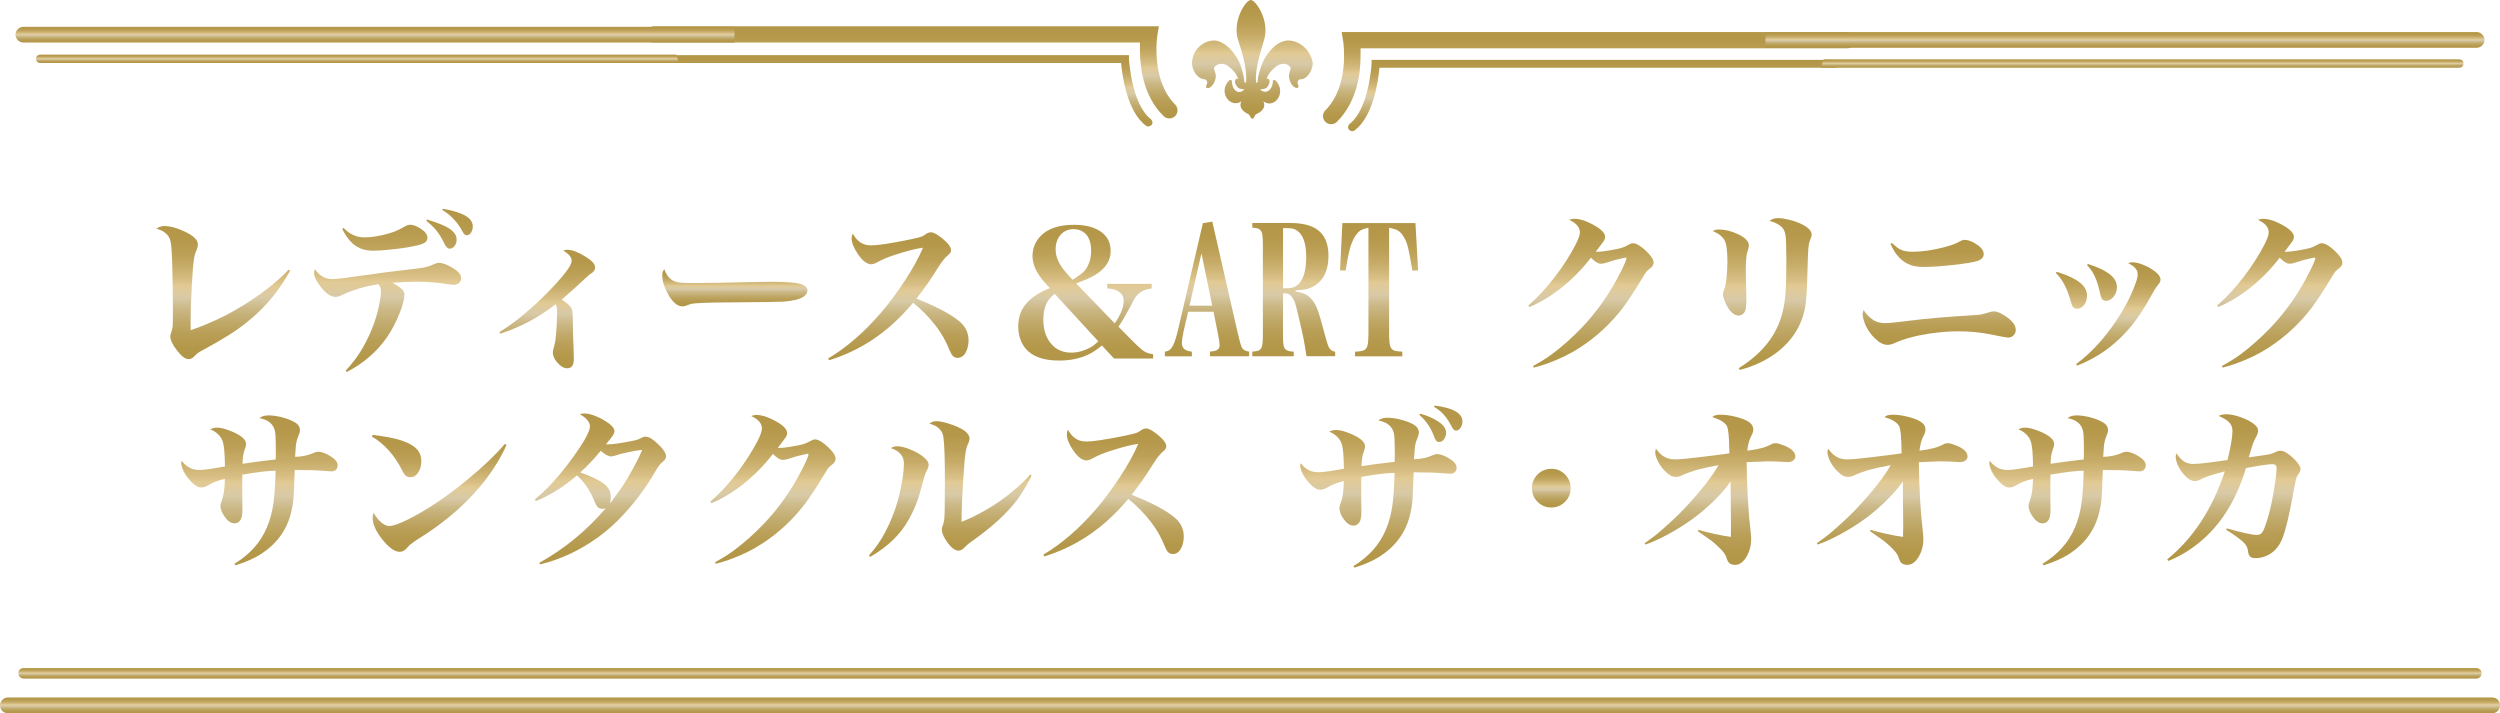 <?xml version="1.0" encoding="UTF-8"?>
<svg id="_レイヤー_2" data-name="レイヤー 2" xmlns="http://www.w3.org/2000/svg" xmlns:xlink="http://www.w3.org/1999/xlink" viewBox="0 0 476 135.8">
  <defs>
    <style>
      .cls-1 {
        fill: url(#_名称未設定グラデーション_2-34);
      }

      .cls-2 {
        fill: url(#_名称未設定グラデーション_2-3);
      }

      .cls-3 {
        fill: url(#_名称未設定グラデーション_2-23);
      }

      .cls-4 {
        fill: url(#_名称未設定グラデーション_2-33);
      }

      .cls-5 {
        fill: url(#_名称未設定グラデーション_2-16);
      }

      .cls-6 {
        fill: url(#_名称未設定グラデーション_2-4);
      }

      .cls-7 {
        fill: url(#_名称未設定グラデーション_2-12);
      }

      .cls-8 {
        fill: url(#_名称未設定グラデーション_2-15);
      }

      .cls-9 {
        fill: url(#_名称未設定グラデーション_2-14);
      }

      .cls-10 {
        fill: url(#_名称未設定グラデーション_2-11);
      }

      .cls-11 {
        fill: url(#_名称未設定グラデーション_2);
      }

      .cls-12 {
        fill: url(#_名称未設定グラデーション_2-13);
      }

      .cls-13 {
        fill: url(#_名称未設定グラデーション_2-6);
      }

      .cls-14 {
        fill: url(#_名称未設定グラデーション_2-28);
      }

      .cls-15 {
        fill: url(#_名称未設定グラデーション_2-7);
      }

      .cls-16 {
        fill: url(#_名称未設定グラデーション_2-8);
      }

      .cls-17 {
        fill: url(#_名称未設定グラデーション_2-37);
      }

      .cls-18 {
        fill: url(#_名称未設定グラデーション_2-5);
      }

      .cls-19 {
        fill: url(#_名称未設定グラデーション_2-22);
      }

      .cls-20 {
        fill: url(#_名称未設定グラデーション_2-9);
      }

      .cls-21 {
        fill: url(#_名称未設定グラデーション_2-10);
      }

      .cls-22 {
        fill: url(#_名称未設定グラデーション_2-32);
      }

      .cls-23 {
        fill: url(#_名称未設定グラデーション_2-31);
      }

      .cls-24 {
        fill: url(#_名称未設定グラデーション_2-24);
      }

      .cls-25 {
        fill: url(#_名称未設定グラデーション_2-30);
      }

      .cls-26 {
        fill: url(#_名称未設定グラデーション_2-36);
      }

      .cls-27 {
        fill: url(#_名称未設定グラデーション_2-26);
      }

      .cls-28 {
        fill: url(#_名称未設定グラデーション_2-20);
      }

      .cls-29 {
        fill: url(#_名称未設定グラデーション_2-17);
      }

      .cls-30 {
        fill: url(#_名称未設定グラデーション_2-21);
      }

      .cls-31 {
        fill: url(#_名称未設定グラデーション_2-18);
      }

      .cls-32 {
        fill: url(#_名称未設定グラデーション_2-19);
      }

      .cls-33 {
        fill: url(#_名称未設定グラデーション_2-29);
      }

      .cls-34 {
        fill: url(#_名称未設定グラデーション_2-25);
      }

      .cls-35 {
        fill: url(#_名称未設定グラデーション_2-35);
      }

      .cls-36 {
        fill: url(#_名称未設定グラデーション_2-27);
      }

      .cls-37 {
        fill: url(#_名称未設定グラデーション_2-2);
      }
    </style>
    <linearGradient id="_名称未設定グラデーション_2" data-name="名称未設定グラデーション 2" x1="42.51" y1="43.06" x2="42.51" y2="68.38" gradientUnits="userSpaceOnUse">
      <stop offset="0" stop-color="#b39647"/>
      <stop offset=".1" stop-color="#b5984a"/>
      <stop offset=".21" stop-color="#bca056"/>
      <stop offset=".31" stop-color="#c8ad6a"/>
      <stop offset=".41" stop-color="#d8bf85"/>
      <stop offset=".45" stop-color="#e2ca95"/>
      <stop offset=".54" stop-color="#d8caa7"/>
      <stop offset=".62" stop-color="#cbb886"/>
      <stop offset=".72" stop-color="#c0a96a"/>
      <stop offset=".81" stop-color="#b99e56"/>
      <stop offset=".91" stop-color="#b4984a"/>
      <stop offset="1" stop-color="#b39647"/>
    </linearGradient>
    <linearGradient id="_名称未設定グラデーション_2-2" data-name="名称未設定グラデーション 2" x1="74.91" y1="39.76" x2="74.91" y2="70.82" xlink:href="#_名称未設定グラデーション_2"/>
    <linearGradient id="_名称未設定グラデーション_2-3" data-name="名称未設定グラデーション 2" x1="104.19" y1="47.59" x2="104.19" y2="70.14" xlink:href="#_名称未設定グラデーション_2"/>
    <linearGradient id="_名称未設定グラデーション_2-4" data-name="名称未設定グラデーション 2" x1="139.92" y1="51.25" x2="139.92" y2="58.33" xlink:href="#_名称未設定グラデーション_2"/>
    <linearGradient id="_名称未設定グラデーション_2-5" data-name="名称未設定グラデーション 2" x1="171.05" y1="44.21" x2="171.05" y2="68.57" xlink:href="#_名称未設定グラデーション_2"/>
    <linearGradient id="_名称未設定グラデーション_2-6" data-name="名称未設定グラデーション 2" x1="206.7" y1="42.8" x2="206.7" y2="68.65" xlink:href="#_名称未設定グラデーション_2"/>
    <linearGradient id="_名称未設定グラデーション_2-7" data-name="名称未設定グラデーション 2" x1="229.82" y1="42.19" x2="229.82" y2="67.84" xlink:href="#_名称未設定グラデーション_2"/>
    <linearGradient id="_名称未設定グラデーション_2-8" data-name="名称未設定グラデーション 2" x1="246.33" y1="42.46" x2="246.33" y2="67.84" xlink:href="#_名称未設定グラデーション_2"/>
    <linearGradient id="_名称未設定グラデーション_2-9" data-name="名称未設定グラデーション 2" x1="262.58" y1="42.46" x2="262.58" y2="67.84" xlink:href="#_名称未設定グラデーション_2"/>
    <linearGradient id="_名称未設定グラデーション_2-10" data-name="名称未設定グラデーション 2" x1="302.93" y1="41.65" x2="302.93" y2="69.97" xlink:href="#_名称未設定グラデーション_2"/>
    <linearGradient id="_名称未設定グラデーション_2-11" data-name="名称未設定グラデーション 2" x1="335.52" y1="41.52" x2="335.52" y2="70.42" xlink:href="#_名称未設定グラデーション_2"/>
    <linearGradient id="_名称未設定グラデーション_2-12" data-name="名称未設定グラデーション 2" x1="369.21" y1="45.67" x2="369.21" y2="65.66" xlink:href="#_名称未設定グラデーション_2"/>
    <linearGradient id="_名称未設定グラデーション_2-13" data-name="名称未設定グラデーション 2" x1="401.41" y1="49.94" x2="401.41" y2="69.62" xlink:href="#_名称未設定グラデーション_2"/>
    <linearGradient id="_名称未設定グラデーション_2-14" data-name="名称未設定グラデーション 2" x1="434.07" y1="41.65" x2="434.07" y2="69.97" xlink:href="#_名称未設定グラデーション_2"/>
    <linearGradient id="_名称未設定グラデーション_2-15" data-name="名称未設定グラデーション 2" x1="49.37" y1="79.09" x2="49.37" y2="107.62" xlink:href="#_名称未設定グラデーション_2"/>
    <linearGradient id="_名称未設定グラデーション_2-16" data-name="名称未設定グラデーション 2" x1="83.62" y1="82.81" x2="83.62" y2="105.07" xlink:href="#_名称未設定グラデーション_2"/>
    <linearGradient id="_名称未設定グラデーション_2-17" data-name="名称未設定グラデーション 2" x1="114.32" y1="78.72" x2="114.32" y2="107.48" xlink:href="#_名称未設定グラデーション_2"/>
    <linearGradient id="_名称未設定グラデーション_2-18" data-name="名称未設定グラデーション 2" x1="147.19" y1="79" x2="147.19" y2="107.32" xlink:href="#_名称未設定グラデーション_2"/>
    <linearGradient id="_名称未設定グラデーション_2-19" data-name="名称未設定グラデーション 2" x1="180.93" y1="80.18" x2="180.93" y2="106.04" xlink:href="#_名称未設定グラデーション_2"/>
    <linearGradient id="_名称未設定グラデーション_2-20" data-name="名称未設定グラデーション 2" x1="212.03" y1="81.56" x2="212.03" y2="105.92" xlink:href="#_名称未設定グラデーション_2"/>
    <linearGradient id="_名称未設定グラデーション_2-21" data-name="名称未設定グラデーション 2" x1="263" y1="77.22" x2="263" y2="108.05" xlink:href="#_名称未設定グラデーション_2"/>
    <linearGradient id="_名称未設定グラデーション_2-22" data-name="名称未設定グラデーション 2" x1="295.38" y1="89.26" x2="295.38" y2="96.62" xlink:href="#_名称未設定グラデーション_2"/>
    <linearGradient id="_名称未設定グラデーション_2-23" data-name="名称未設定グラデーション 2" x1="327.5" y1="78.96" x2="327.5" y2="107.57" xlink:href="#_名称未設定グラデーション_2"/>
    <linearGradient id="_名称未設定グラデーション_2-24" data-name="名称未設定グラデーション 2" x1="360.29" y1="78.96" x2="360.29" y2="107.57" xlink:href="#_名称未設定グラデーション_2"/>
    <linearGradient id="_名称未設定グラデーション_2-25" data-name="名称未設定グラデーション 2" x1="393.63" y1="79.09" x2="393.63" y2="107.62" xlink:href="#_名称未設定グラデーション_2"/>
    <linearGradient id="_名称未設定グラデーション_2-26" data-name="名称未設定グラデーション 2" x1="425.35" y1="78.85" x2="425.35" y2="106.77" xlink:href="#_名称未設定グラデーション_2"/>
    <linearGradient id="_名称未設定グラデーション_2-27" data-name="名称未設定グラデーション 2" x1="238.45" y1="0" x2="238.45" y2="22.6" xlink:href="#_名称未設定グラデーション_2"/>
    <linearGradient id="_名称未設定グラデーション_2-28" data-name="名称未設定グラデーション 2" x1="302.57" y1="6.1" x2="302.57" y2="23.65" xlink:href="#_名称未設定グラデーション_2"/>
    <linearGradient id="_名称未設定グラデーション_2-29" data-name="名称未設定グラデーション 2" x1="303.41" y1="11.4" x2="303.41" y2="24.98" xlink:href="#_名称未設定グラデーション_2"/>
    <linearGradient id="_名称未設定グラデーション_2-30" data-name="名称未設定グラデーション 2" x1="404.6" y1="6.1" x2="404.6" y2="9.1" xlink:href="#_名称未設定グラデーション_2"/>
    <linearGradient id="_名称未設定グラデーション_2-31" data-name="名称未設定グラデーション 2" x1="407.85" y1="11.3" x2="407.85" y2="12.9" xlink:href="#_名称未設定グラデーション_2"/>
    <linearGradient id="_名称未設定グラデーション_2-32" data-name="名称未設定グラデーション 2" x1="173.52" y1="5" x2="173.52" y2="22.55" xlink:href="#_名称未設定グラデーション_2"/>
    <linearGradient id="_名称未設定グラデーション_2-33" data-name="名称未設定グラデーション 2" x1="172.69" y1="10.48" x2="172.69" y2="24.08" xlink:href="#_名称未設定グラデーション_2"/>
    <linearGradient id="_名称未設定グラデーション_2-34" data-name="名称未設定グラデーション 2" x1="71.4" y1="5.1" x2="71.4" y2="8.1" xlink:href="#_名称未設定グラデーション_2"/>
    <linearGradient id="_名称未設定グラデーション_2-35" data-name="名称未設定グラデーション 2" x1="68.05" y1="10.4" x2="68.05" y2="12" xlink:href="#_名称未設定グラデーション_2"/>
    <linearGradient id="_名称未設定グラデーション_2-36" data-name="名称未設定グラデーション 2" x1="238" y1="132.8" x2="238" y2="135.8" xlink:href="#_名称未設定グラデーション_2"/>
    <linearGradient id="_名称未設定グラデーション_2-37" data-name="名称未設定グラデーション 2" x1="238" y1="127.2" x2="238" y2="129.2" xlink:href="#_名称未設定グラデーション_2"/>
  </defs>
  <g id="_レイヤー_1-2" data-name="レイヤー 1">
    <g>
      <g>
        <path class="cls-11" d="M54.95,51.35l.29.19c-1.11,1.99-2.28,3.72-3.51,5.2-2.23,2.67-4.89,4.98-7.99,6.95-1.47.93-3.18,1.92-5.12,2.96-.53.29-.86.48-.99.58-.13.11-.35.32-.66.64-.32.34-.68.51-1.07.51-.62,0-1.34-.54-2.18-1.63-.86-1.12-1.3-2.02-1.3-2.71,0-.17.07-.45.21-.85.14-.41.22-.76.24-1.06.03-.39.05-1.3.05-2.71,0-2.26-.04-5.08-.11-8.47-.06-2.64-.18-4.32-.35-5.06-.27-1.14-1.16-1.93-2.67-2.35.44-.33.94-.5,1.5-.5,1.19,0,2.58.4,4.18,1.2.83.42,1.44.85,1.81,1.3.27.31.4.67.4,1.09,0,.27-.07.55-.21.86-.29.64-.47,1.29-.56,1.95-.13.91-.26,2.62-.4,5.12-.15,2.79-.22,5-.22,6.64,0,.35,0,.91.02,1.67,2.39-.84,4.55-1.76,6.48-2.75,2.97-1.53,5.77-3.32,8.42-5.39,1.5-1.18,2.75-2.32,3.75-3.39Z"/>
        <path class="cls-37" d="M66.01,70.82l-.19-.24c1.22-1.33,2.19-2.6,2.91-3.81,1.68-2.76,2.83-5.66,3.46-8.68.22-1.1.34-1.94.34-2.53,0-.28-.03-.53-.08-.75-.05-.21-.18-.44-.37-.69-1.15.15-2.44.43-3.86.85-1.3.42-2.28.8-2.95,1.14-.55.28-1.03.42-1.42.42-.99,0-2.07-.84-3.23-2.53-.54-.8-.82-1.49-.82-2.06,0-.19.05-.43.14-.71.84,1.27,1.95,1.91,3.33,1.91.82,0,2.95-.26,6.39-.77,2.49-.37,5.8-.79,9.94-1.26,1.17-.12,2.16-.38,2.96-.78.38-.19.72-.29,1.01-.29.55,0,1.3.25,2.23.75,1.32.71,1.99,1.43,1.99,2.15,0,.47-.16.81-.48,1.02-.26.18-.59.27-1.01.27-.1,0-.29-.02-.59-.06-2.19-.35-4.31-.53-6.37-.53-1.48,0-3.02.07-4.61.21.18.11.36.21.53.3.8.48,1.31.89,1.52,1.23.15.22.22.5.22.82,0,.73-.3,1.86-.91,3.41-1.33,3.41-3.26,6.19-5.78,8.34-1.25,1.08-2.68,2.04-4.29,2.88ZM65.16,43.58l.24-.18c.43.44.87.79,1.33,1.06.8.49,1.67.74,2.61.74,1.38,0,2.93-.25,4.67-.74.89-.26,1.66-.57,2.32-.93.21-.11.47-.25.77-.42.36-.21.7-.32,1.02-.32.53,0,1.18.24,1.94.72.89.57,1.33,1.16,1.33,1.78,0,.48-.28.84-.83,1.09-.55.24-1.65.49-3.3.77-.82.14-2.01.28-3.55.43-1.05.11-1.95.16-2.71.16-1.76,0-3.2-.61-4.32-1.84-.56-.61-1.06-1.38-1.52-2.32ZM81.17,42l.14-.21c1.73.53,3.01,1.03,3.84,1.49,1.2.67,1.79,1.45,1.79,2.34,0,.37-.08.72-.26,1.03-.27.47-.63.7-1.09.7-.34,0-.65-.29-.93-.88-.55-1.16-1.17-2.14-1.86-2.93-.42-.46-.97-.97-1.65-1.54ZM84.2,39.95l.11-.19c1.4.22,2.61.55,3.63.98,1.39.59,2.08,1.38,2.08,2.39,0,.52-.16.96-.46,1.31-.21.24-.44.35-.69.35-.3,0-.57-.23-.8-.7-.92-1.75-2.21-3.13-3.88-4.13Z"/>
        <path class="cls-2" d="M95.25,63.56l-.16-.34c1.53-.95,2.84-1.88,3.95-2.79,2.41-1.95,4.64-4.04,6.69-6.28,1.5-1.64,2.45-2.85,2.85-3.62.17-.34.26-.64.26-.9,0-.64-.54-1.29-1.62-1.94.28-.08.54-.13.79-.13.93,0,2.1.44,3.51,1.33,1.2.75,1.79,1.42,1.79,2,0,.45-.21.81-.64,1.09-.25.16-.42.29-.54.38s-.5.46-1.18,1.09c-1.24,1.16-2.57,2.36-4,3.59.97.63,1.57,1.15,1.79,1.55.18.31.28.75.3,1.33.01.22.02.78.03,1.68.01,1.31.06,2.91.14,4.8.03.8.05,1.46.05,1.99,0,1.15-.42,1.73-1.26,1.73-.64,0-1.29-.38-1.94-1.14-.53-.63-.8-1.25-.8-1.86,0-.22.05-.49.14-.8.17-.54.29-1.1.37-1.68.08-.69.16-1.58.22-2.66.05-1.04.08-1.78.08-2.23,0-.5-.02-.9-.05-1.18-.02-.22-.1-.45-.22-.67-3.1,2.48-6.62,4.35-10.57,5.64Z"/>
        <path class="cls-6" d="M126.48,51.25c.3.89.76,1.56,1.39,2.02.36.27.9.45,1.62.54.44.05,1.22.08,2.35.08,2.74,0,6.95-.07,12.63-.21,1.5-.02,2.32-.03,2.43-.03,3.12,0,5.1.19,5.94.58.6.27.9.62.9,1.06s-.23.8-.69,1.15c-.68.51-1.99.84-3.92.99-.72.05-3.6.1-8.65.13-3.02.01-5.2.04-6.53.1-1.22.06-1.97.12-2.27.18-.21.04-.52.15-.93.32-.29.12-.55.18-.79.18-1.06,0-2.06-.93-3.01-2.8-.58-1.13-.86-2.15-.86-3.06,0-.26.02-.47.06-.64.03-.1.14-.29.32-.58Z"/>
        <path class="cls-18" d="M157.84,68.57l-.16-.32c3.48-2.06,6.84-4.97,10.07-8.72,1.44-1.67,2.91-3.64,4.42-5.92,1.58-2.39,2.77-4.54,3.57-6.45-1.22.15-3.02.61-5.41,1.38-1.26.41-2.32.85-3.17,1.33-.53.3-.96.45-1.28.45-.81,0-1.66-.65-2.54-1.95-.79-1.15-1.19-2.16-1.19-3.01,0-.3.07-.59.21-.88.32.53.59.91.8,1.12.47.46.93.76,1.38.91.38.14.84.21,1.36.21,1.23,0,3.64-.37,7.25-1.1,1.21-.25,1.99-.44,2.35-.59.2-.07.49-.25.86-.51.29-.19.59-.29.91-.29.48,0,1.22.41,2.21,1.22,1.07.88,1.6,1.61,1.6,2.19,0,.33-.19.64-.56.93-.55.43-1.2,1.23-1.94,2.42-1.38,2.23-2.74,4.18-4.1,5.86,4.13,1.64,6.96,3.18,8.49,4.61.96.91,1.44,2.02,1.44,3.33,0,.63-.1,1.22-.3,1.78-.38,1.05-.98,1.57-1.79,1.57-.34,0-.64-.12-.88-.35-.21-.21-.42-.57-.62-1.06-.67-1.7-1.53-3.23-2.58-4.59-1.33-1.74-2.8-3.24-4.39-4.5-2.43,2.9-5.03,5.27-7.8,7.09-2.55,1.68-5.29,2.97-8.21,3.87Z"/>
        <path class="cls-13" d="M219.29,54.92c-.53.09-.94.17-1.22.26s-.55.22-.83.39c-.5.32-.94.81-1.33,1.46-.18.32-.51.94-.99,1.87-.72,1.34-1.37,2.44-1.97,3.3l2.61,2.64c1.21,1.22,2.04,1.94,2.5,2.18.42.21.91.35,1.49.42v.83h-7.43l-2.31-2.48c-.95.78-1.81,1.35-2.59,1.71-1.63.77-3.48,1.15-5.54,1.15-2.6,0-4.55-.57-5.84-1.71-.59-.51-1.05-1.14-1.38-1.89-.4-.88-.59-1.84-.59-2.9,0-1.87.61-3.43,1.83-4.69.96-1.01,2.36-1.88,4.19-2.59-1.01-1.08-1.73-1.95-2.15-2.61-.77-1.22-1.15-2.39-1.15-3.52,0-1.38.47-2.6,1.42-3.67,1.37-1.52,3.53-2.27,6.5-2.27,2.02,0,3.64.39,4.88,1.17,1.39.88,2.08,2.15,2.08,3.83,0,1.79-.93,3.28-2.8,4.45-.93.58-2.19,1.15-3.78,1.71l7.36,7.6c.66-.99,1.12-1.84,1.36-2.53.22-.63.34-1.22.34-1.78,0-.6-.2-1.08-.61-1.46-.35-.33-.79-.57-1.31-.71-.26-.06-.66-.12-1.22-.18v-.85h8.47v.85ZM200.81,55.94c-.58.45-1.03.95-1.36,1.5-.53.88-.8,2.01-.8,3.41,0,1.99.54,3.57,1.62,4.75.93,1.02,2.17,1.54,3.71,1.54,1.2,0,2.41-.33,3.63-.98.44-.23.94-.63,1.5-1.18l-8.31-9.05ZM204.2,53.24h.03c.12-.01.67-.38,1.65-1.1.66-.49,1.16-1.19,1.49-2.1.26-.68.38-1.43.38-2.24,0-1.57-.39-2.7-1.17-3.39-.59-.52-1.3-.78-2.15-.78-.96,0-1.75.32-2.37.94-.71.75-1.07,1.72-1.07,2.93s.45,2.39,1.34,3.6c.3.41.67.85,1.12,1.34.48.52.73.79.74.8Z"/>
        <path class="cls-15" d="M231.07,59.35h-4.85l-.85,3.67c-.22,1-.34,1.78-.34,2.32,0,.43.14.79.43,1.09.26.26.75.43,1.47.53v.88h-5.14v-.88c.42-.07.73-.2.94-.37.25-.19.46-.49.66-.9.29-.59.6-1.58.93-2.98l4.71-20.22,1.79-.3,4.9,21.45c.31,1.31.54,2.12.69,2.43.15.3.35.51.59.64.18.1.46.18.83.24v.88h-7.46v-.88c.62-.05,1.04-.14,1.26-.26.39-.2.59-.51.59-.93,0-.38-.09-1.04-.27-1.95l-.9-4.47ZM230.81,58.2l-2.05-9.96-2.29,9.96h4.34Z"/>
        <path class="cls-16" d="M238.45,42.46h7.22c2.1,0,3.74.37,4.9,1.1,1.58.99,2.37,2.7,2.37,5.12,0,1.96-.46,3.51-1.39,4.64-.63.75-1.41,1.28-2.35,1.6-.53.18-1.38.3-2.53.37v.22c.9.14,1.56.33,2,.58.73.4,1.34,1.08,1.84,2.05.35.68.77,1.95,1.25,3.79.6,2.28,1,3.65,1.2,4.1.26.54.68.86,1.26.94v.85h-5.46c-.24-1.49-.41-2.55-.53-3.15-.14-.76-.45-2.18-.95-4.27-.33-1.4-.55-2.26-.66-2.59-.44-1.25-1.02-1.9-1.76-1.95l-.58-.02v7.68c0,1.46.07,2.32.21,2.58.21.56.83.84,1.84.85v.88h-7.89v-.88c.53-.05.9-.11,1.09-.16.33-.12.57-.36.7-.72.15-.29.22-1.15.22-2.58v-16.6c0-1.5-.08-2.4-.22-2.67-.14-.33-.37-.57-.7-.7-.2-.08-.57-.13-1.09-.18v-.88ZM244.29,43.44v11.45h.86c.95,0,1.71-.33,2.27-.99.85-.99,1.28-2.64,1.28-4.95,0-2.16-.41-3.69-1.22-4.59-.31-.34-.66-.59-1.06-.74-.31-.12-.73-.18-1.25-.18h-.9Z"/>
        <path class="cls-20" d="M260.56,43.36c-.72.15-1.23.33-1.54.53-.64.44-1.18,1.21-1.62,2.32-.28.71-.51,1.56-.7,2.53-.13.61-.29,1.54-.5,2.79l-1.06-.05.45-9.01h13.91l.51,9.03-1.1.03c-.35-2.18-.63-3.65-.83-4.42-.26-1.06-.66-1.92-1.2-2.59-.37-.45-.83-.75-1.36-.9-.19-.06-.53-.15-1.03-.26v20.16c0,1.39.09,2.24.27,2.56.15.33.41.57.78.7.25.07.73.13,1.46.18v.88h-9v-.88c.63-.03,1.08-.08,1.36-.15.28-.07.5-.19.66-.36s.27-.38.34-.62c.13-.48.19-1.25.19-2.3v-20.16Z"/>
        <path class="cls-21" d="M291.18,58.44l-.19-.27c1.77-1.54,3.47-3.37,5.09-5.49,1.55-2.03,2.84-4.03,3.87-6.02.58-1.1.86-1.91.86-2.43,0-.96-.68-1.75-2.05-2.37.35-.14.69-.21,1.01-.21.83,0,1.84.28,3.01.85,1.89.92,2.83,1.79,2.83,2.61,0,.26-.08.51-.24.77-.09.14-.29.41-.61.82-.31.39-.62.8-.93,1.22.21.01.37.02.48.02.32,0,1-.08,2.03-.24,1.09-.17,1.92-.35,2.5-.53.31-.1.65-.25,1.02-.46.46-.27.8-.4,1.03-.4.65,0,1.5.5,2.54,1.49.94.89,1.41,1.62,1.41,2.19,0,.43-.22.8-.66,1.12-.34.26-.58.47-.72.64-.15.19-.46.69-.94,1.49-1.3,2.16-2.46,3.91-3.46,5.27-2.31,3.04-5.05,5.6-8.25,7.67-1.81,1.18-3.89,2.2-6.23,3.04-.75.27-1.6.52-2.55.77l-.13-.3c1.43-.79,2.63-1.54,3.6-2.26,1.92-1.43,3.82-3.12,5.68-5.06,2.92-3.06,5.38-6.58,7.38-10.55.75-1.49,1.12-2.38,1.12-2.67,0-.06-.05-.1-.16-.1-.04,0-.22.03-.54.1-.95.19-1.98.47-3.09.85-.44.15-.79.22-1.06.22-.54,0-1.18-.38-1.92-1.15-1.8,2.35-3.88,4.41-6.23,6.2-1.85,1.39-3.69,2.46-5.54,3.2Z"/>
        <path class="cls-10" d="M326.1,43.98c.38-.19.77-.29,1.15-.29,1.16,0,2.39.3,3.67.9,1.38.65,2.07,1.38,2.07,2.18,0,.21-.11.65-.32,1.3-.18.57-.27,1.71-.27,3.44,0,.88.02,1.95.06,3.23.03,1.01.05,1.72.05,2.13,0,.82-.04,1.45-.11,1.89-.09.46-.27.8-.54,1.02-.26.2-.54.3-.85.3-.71,0-1.4-.52-2.05-1.57-.27-.44-.51-.96-.72-1.55-.13-.37-.19-.68-.19-.93,0-.21.08-.51.22-.88.21-.51.36-1.21.45-2.1.12-1.15.18-2.26.18-3.31,0-2.09-.2-3.46-.61-4.11-.27-.42-.66-.79-1.17-1.14-.14-.09-.48-.26-1.01-.51ZM331.25,70.42l-.19-.32c3.43-2.13,5.84-4.67,7.25-7.62.96-1.99,1.52-4.34,1.68-7.06.08-1.46.13-3.41.13-5.84s-.05-3.93-.14-4.64c-.1-.7-.29-1.22-.59-1.55-.52-.59-1.35-1.04-2.48-1.34.31-.21.57-.35.78-.42.23-.06.52-.1.85-.1.58,0,1.25.1,2.03.29,1.56.37,2.77.9,3.63,1.58.49.39.74.83.74,1.3,0,.21-.08.51-.26.9-.14.33-.24.66-.29.98-.12.81-.2,2.6-.26,5.36-.05,2.51-.16,4.4-.3,5.67-.49,3.97-2.41,7.19-5.76,9.67-2,1.45-4.27,2.5-6.82,3.15Z"/>
        <path class="cls-7" d="M354.82,59c.45.77,1.07,1.41,1.86,1.94.6.38,1.36.58,2.29.58.63,0,2.16-.15,4.59-.46,3.27-.42,7.28-.76,12.05-1.04.79-.05,1.3-.1,1.52-.14.33-.05.76-.17,1.3-.34.52-.17.9-.26,1.14-.26.71,0,1.6.4,2.66,1.18,1.05.78,1.57,1.56,1.57,2.35,0,.38-.12.72-.37.99-.29.32-.66.48-1.1.48-.22,0-1.28-.19-3.15-.58-2.07-.42-4.15-.62-6.24-.62-1.71,0-3.55.14-5.54.43-2.71.41-4.93,1.01-6.66,1.81-.49.22-.94.34-1.36.34-.74,0-1.52-.39-2.34-1.18-1.05-1.01-1.77-2.16-2.16-3.43-.16-.5-.24-.9-.24-1.2,0-.16.06-.44.19-.85ZM359.94,46.45l.27-.19c.6.57,1.11.97,1.54,1.2.6.32,1.4.48,2.4.48,1.8,0,3.86-.3,6.18-.91,1.16-.3,2.11-.66,2.85-1.09.33-.18.63-.27.9-.27.49,0,1.05.17,1.68.51,1.29.69,1.94,1.42,1.94,2.19,0,.6-.38,1.03-1.15,1.3-.67.25-2.23.51-4.67.78-2.2.26-4.11.38-5.75.38-1.17,0-2.16-.21-2.95-.62-.98-.5-1.79-1.25-2.42-2.24-.2-.33-.48-.84-.82-1.52Z"/>
        <path class="cls-12" d="M391.45,51.97l.16-.22c2.17.68,3.7,1.42,4.61,2.23.77.68,1.15,1.45,1.15,2.31,0,.64-.16,1.2-.48,1.67-.38.55-.85.83-1.41.83-.44,0-.75-.2-.95-.61-.07-.16-.22-.62-.43-1.39-.63-2.11-1.52-3.71-2.66-4.8ZM395.48,69.62l-.19-.29c3.23-2.39,6.14-5.71,8.72-9.96,1.17-1.92,2.09-3.86,2.74-5.81.18-.51.27-.96.27-1.33,0-.46-.17-.86-.5-1.22-.27-.29-.7-.59-1.31-.91.27-.11.52-.16.77-.16.64,0,1.39.18,2.24.54.78.33,1.49.74,2.13,1.23.67.52,1.01,1.03,1.01,1.52,0,.22-.06.43-.18.62-.03.06-.13.2-.3.4-.32.38-.74,1.05-1.26,2-1.29,2.34-2.54,4.24-3.73,5.72-2.08,2.52-4.38,4.5-6.88,5.94-1.18.68-2.36,1.25-3.52,1.7ZM397.36,50.48l.19-.21c1.86.57,3.28,1.25,4.26,2.05.83.67,1.25,1.46,1.25,2.35,0,.68-.2,1.28-.61,1.79-.44.56-.93.83-1.47.83-.4,0-.68-.18-.87-.54-.08-.18-.21-.66-.38-1.42-.34-1.5-.79-2.71-1.36-3.6-.28-.43-.61-.84-1.01-1.25Z"/>
        <path class="cls-9" d="M422.33,58.44l-.19-.27c1.77-1.54,3.47-3.37,5.09-5.49,1.55-2.03,2.84-4.03,3.87-6.02.58-1.1.86-1.91.86-2.43,0-.96-.68-1.75-2.05-2.37.35-.14.69-.21,1.01-.21.83,0,1.84.28,3.01.85,1.89.92,2.83,1.79,2.83,2.61,0,.26-.08.51-.24.77-.09.14-.29.41-.61.82-.31.39-.62.8-.93,1.22.21.01.37.02.48.02.32,0,1-.08,2.03-.24,1.09-.17,1.92-.35,2.5-.53.31-.1.65-.25,1.02-.46.46-.27.8-.4,1.03-.4.65,0,1.5.5,2.54,1.49.94.89,1.41,1.62,1.41,2.19,0,.43-.22.8-.66,1.12-.34.26-.58.47-.72.64-.15.19-.46.69-.94,1.49-1.3,2.16-2.46,3.91-3.46,5.27-2.31,3.04-5.05,5.6-8.25,7.67-1.81,1.18-3.89,2.2-6.23,3.04-.75.27-1.6.52-2.55.77l-.13-.3c1.43-.79,2.63-1.54,3.6-2.26,1.92-1.43,3.82-3.12,5.68-5.06,2.92-3.06,5.38-6.58,7.38-10.55.75-1.49,1.12-2.38,1.12-2.67,0-.06-.05-.1-.16-.1-.04,0-.22.03-.54.1-.95.19-1.98.47-3.09.85-.44.15-.79.22-1.06.22-.54,0-1.18-.38-1.92-1.15-1.8,2.35-3.88,4.41-6.23,6.2-1.85,1.39-3.69,2.46-5.54,3.2Z"/>
        <path class="cls-8" d="M44.82,107.62l-.18-.27c1.49-.92,2.75-1.95,3.76-3.09,2-2.23,3.23-5.14,3.7-8.74.18-1.39.31-3.35.38-5.89-1.52.01-3.63.26-6.34.75v.34l-.02,1.47c0,.52,0,1.61.02,3.27l.02,1.46c0,1-.12,1.7-.37,2.08-.28.43-.66.64-1.15.64-.66,0-1.29-.43-1.89-1.3-.52-.75-.78-1.43-.78-2.05,0-.22.08-.56.26-1.01.37-.94.57-2.31.58-4.1-1.22.26-2.28.67-3.19,1.23-.45.27-.88.4-1.3.4-.59,0-1.24-.37-1.95-1.12-.79-.83-1.34-1.67-1.65-2.51-.15-.43-.22-.75-.22-.98,0-.11.03-.26.1-.45.46.61,1,1.07,1.63,1.38.48.23,1.09.35,1.84.35.44,0,1.18-.08,2.23-.24,1.32-.21,2.17-.35,2.53-.42-.03-2.46-.17-4.03-.4-4.69-.35-1.08-1.15-1.87-2.4-2.39.42-.21.83-.32,1.25-.32.66,0,1.49.2,2.5.59,2.05.79,3.07,1.63,3.07,2.53,0,.27-.08.61-.24,1.03-.27.61-.41,1.52-.43,2.74,1.53-.25,3.63-.52,6.31-.83.02-.54.03-1.06.03-1.54,0-1.8-.04-3.02-.13-3.65-.12-.8-.47-1.43-1.07-1.89-.35-.27-.73-.46-1.14-.59-.16-.05-.42-.12-.78-.21.44-.34,1-.51,1.7-.51s1.49.1,2.34.3c1.47.36,2.52.81,3.14,1.34.35.32.53.71.53,1.18,0,.27-.12.7-.37,1.3s-.39,1.26-.43,2c-.08.88-.12,1.47-.13,1.78,1.36-.04,2.52-.29,3.51-.74.36-.16.66-.24.88-.24.65,0,1.46.3,2.42.9.86.54,1.3,1.1,1.3,1.68,0,.33-.1.6-.29.82-.21.22-.51.34-.9.34-.13,0-.29,0-.5-.03-1.32-.11-2.35-.17-3.09-.19-.37-.01-1.16-.02-2.37-.03-.27,0-.61-.01-1.02-.03-.03.64-.05,1.06-.05,1.26-.08,2.25-.14,3.71-.21,4.39-.06.67-.2,1.44-.4,2.31-.77,3.38-2.7,6.07-5.78,8.07-1.29.82-2.9,1.53-4.83,2.13Z"/>
        <path class="cls-5" d="M70.8,83.11l.16-.3c2.17.26,3.84.56,5.01.91,1.88.57,3.12,1.3,3.71,2.19.36.52.54,1.16.54,1.92,0,.85-.21,1.58-.62,2.18-.38.58-.89.86-1.52.86-.38,0-.71-.15-.99-.46-.14-.15-.31-.43-.51-.83-1.44-2.89-3.37-5.05-5.78-6.47ZM96.14,84.53l.3.18c-.86,2.01-2.09,4.08-3.67,6.21-3.31,4.45-7.81,8.43-13.51,11.93-.33.21-.68.46-1.04.75-.26.21-.47.42-.64.62-.46.57-.94.85-1.46.85-.98,0-2.12-.82-3.41-2.47-1.17-1.49-1.76-2.83-1.76-4.02,0-.28.06-.59.18-.95.46.81.99,1.46,1.6,1.94.49.38.95.58,1.38.58.71,0,1.96-.44,3.73-1.33,3.49-1.75,7.21-4.25,11.17-7.51,2.98-2.44,5.35-4.71,7.12-6.79Z"/>
        <path class="cls-29" d="M109.83,90.55c-2.58,2.19-5.18,3.8-7.8,4.85l-.19-.3c1.11-.95,2.02-1.79,2.72-2.53,1.58-1.65,3.13-3.54,4.66-5.67,2.07-2.88,3.11-4.8,3.11-5.76,0-.41-.2-.82-.59-1.25-.38-.42-.84-.75-1.36-1.01.3-.11.57-.16.82-.16.66,0,1.43.18,2.31.54.94.4,1.79.89,2.55,1.47.62.47.93.93.93,1.38,0,.31-.2.72-.61,1.23l-.37.46c-.25.31-.46.58-.64.8h.42c.68,0,1.59-.1,2.72-.3,1.38-.25,2.23-.41,2.56-.5.33-.08.63-.21.91-.37.34-.19.63-.29.87-.29.41,0,.82.14,1.23.42.55.38,1.1.87,1.65,1.44.73.77,1.09,1.39,1.09,1.87,0,.41-.24.78-.72,1.14-.23.18-.44.39-.62.64-.22.31-.52.77-.88,1.39-1.53,2.66-3.44,5.25-5.73,7.76-3,3.3-6.52,5.89-10.57,7.76-1.93.88-3.76,1.5-5.48,1.89l-.14-.29c4.76-2.64,8.98-6.1,12.65-10.39-.31.07-.54.11-.7.11-.34,0-.65-.14-.91-.42-.16-.18-.35-.53-.56-1.06-.45-1.09-.91-1.98-1.39-2.67-.48-.71-1.12-1.45-1.91-2.21ZM122.25,85.66c-.75.07-1.6.21-2.56.42-1.15.25-1.91.44-2.27.58-.45.16-.81.24-1.07.24-.53,0-1.19-.36-1.97-1.07-1.36,1.66-2.66,3.03-3.91,4.12,2.04.73,3.48,1.4,4.34,2.02.59.44.99.89,1.22,1.36.17.36.26.83.26,1.39,0,.36-.05.74-.14,1.14.7-.93,1.28-1.7,1.71-2.31,1.04-1.43,2.19-3.38,3.47-5.84.33-.64.64-1.32.93-2.03Z"/>
        <path class="cls-31" d="M135.44,95.79l-.19-.27c1.77-1.54,3.47-3.37,5.09-5.49,1.55-2.03,2.84-4.03,3.87-6.02.58-1.1.86-1.91.86-2.43,0-.96-.68-1.75-2.05-2.37.35-.14.69-.21,1.01-.21.83,0,1.84.28,3.01.85,1.89.92,2.83,1.79,2.83,2.61,0,.26-.08.51-.24.77-.09.14-.29.41-.61.82-.31.39-.62.8-.93,1.22.21.01.37.02.48.02.32,0,1-.08,2.03-.24,1.09-.17,1.92-.35,2.5-.53.31-.1.65-.25,1.02-.46.46-.27.8-.4,1.03-.4.65,0,1.5.5,2.54,1.49.94.89,1.41,1.62,1.41,2.19,0,.43-.22.8-.66,1.12-.34.26-.58.47-.72.64-.15.19-.46.69-.94,1.49-1.3,2.16-2.46,3.91-3.46,5.27-2.31,3.04-5.05,5.6-8.25,7.67-1.81,1.18-3.89,2.2-6.23,3.04-.75.27-1.6.52-2.55.77l-.13-.3c1.43-.79,2.63-1.54,3.6-2.26,1.92-1.43,3.82-3.12,5.68-5.06,2.92-3.06,5.38-6.58,7.38-10.55.75-1.49,1.12-2.38,1.12-2.67,0-.06-.05-.1-.16-.1-.04,0-.22.03-.54.1-.95.19-1.98.47-3.09.85-.44.15-.79.22-1.06.22-.54,0-1.18-.38-1.92-1.15-1.8,2.35-3.88,4.41-6.23,6.2-1.85,1.39-3.69,2.46-5.54,3.2Z"/>
        <path class="cls-32" d="M165.7,106.04l-.26-.29c1.23-1.34,2.25-2.8,3.07-4.37,1.06-2.02,1.86-4.02,2.42-6.02.55-2.02.93-3.98,1.12-5.89.04-.48.06-.87.06-1.17,0-1.45-.83-2.44-2.5-2.98.35-.23.77-.35,1.26-.35.6,0,1.35.18,2.26.54,1.24.49,2.21,1.05,2.91,1.68.51.45.77.89.77,1.33,0,.33-.15.75-.45,1.25-.09.15-.2.45-.34.9-.1.31-.4,1.4-.91,3.28-.41,1.54-1.08,3.15-2.02,4.85-1.54,2.86-4.01,5.27-7.41,7.24ZM196.14,90.33l.29.22c-.94,1.87-1.85,3.38-2.72,4.55-1.97,2.66-5,5.41-9.08,8.25-.34.25-.7.57-1.07.96-.33.35-.69.53-1.07.53-.61,0-1.28-.47-2-1.42-.78-1.02-1.17-1.92-1.17-2.67,0-.16.06-.41.19-.74.13-.32.22-.68.27-1.09.09-.73.13-3.19.13-7.38s-.1-7.19-.3-8.39c-.2-1.25-1.08-2.08-2.64-2.48.37-.32.79-.48,1.25-.48.66,0,1.48.16,2.46.48,2.62.83,3.92,1.78,3.92,2.85,0,.32-.16.79-.46,1.42-.19.42-.36,1.42-.5,3.01-.41,5.56-.59,9.36-.56,11.4,1.3-.48,2.86-1.24,4.66-2.27,1.99-1.13,3.95-2.54,5.91-4.24,1.04-.92,1.87-1.75,2.5-2.5Z"/>
        <path class="cls-28" d="M198.82,105.92l-.16-.32c3.48-2.06,6.84-4.97,10.07-8.72,1.44-1.67,2.91-3.64,4.42-5.92,1.58-2.39,2.77-4.54,3.57-6.45-1.22.15-3.02.61-5.41,1.38-1.26.41-2.32.85-3.17,1.33-.53.3-.96.45-1.28.45-.81,0-1.66-.65-2.54-1.95-.79-1.15-1.19-2.16-1.19-3.01,0-.3.07-.59.21-.88.32.53.59.91.8,1.12.47.46.93.76,1.38.91.38.14.84.21,1.36.21,1.23,0,3.64-.37,7.25-1.1,1.21-.25,1.99-.44,2.35-.59.2-.07.49-.25.86-.51.29-.19.59-.29.91-.29.48,0,1.22.41,2.21,1.22,1.07.88,1.6,1.61,1.6,2.19,0,.33-.19.64-.56.93-.55.43-1.2,1.23-1.94,2.42-1.38,2.23-2.74,4.18-4.1,5.86,4.13,1.64,6.96,3.18,8.49,4.61.96.91,1.44,2.02,1.44,3.33,0,.63-.1,1.22-.3,1.78-.38,1.05-.98,1.57-1.79,1.57-.34,0-.64-.12-.88-.35-.21-.21-.42-.57-.62-1.06-.67-1.7-1.53-3.23-2.58-4.59-1.33-1.74-2.8-3.24-4.39-4.5-2.43,2.9-5.03,5.27-7.8,7.09-2.55,1.68-5.29,2.97-8.21,3.87Z"/>
        <path class="cls-30" d="M257.87,108.05l-.18-.27c1.49-.92,2.75-1.95,3.76-3.09,2-2.23,3.23-5.14,3.7-8.74.18-1.39.31-3.36.38-5.91-1.52.02-3.63.28-6.34.77v.34l-.02,1.46c0,.53,0,1.63.02,3.28l.02,1.46c0,1-.12,1.7-.37,2.08-.28.43-.66.64-1.15.64-.66,0-1.29-.43-1.89-1.28-.52-.76-.78-1.45-.78-2.06,0-.22.08-.57.26-1.03.37-.93.57-2.29.58-4.1-1.21.26-2.27.67-3.19,1.25-.46.27-.89.4-1.3.4-.59,0-1.24-.37-1.95-1.12-.8-.84-1.35-1.68-1.65-2.51-.15-.43-.22-.75-.22-.98,0-.12.03-.27.1-.45.46.61,1,1.07,1.63,1.38.47.23,1.08.35,1.84.35.44,0,1.18-.08,2.23-.24,1.29-.2,2.13-.35,2.53-.43-.03-2.46-.17-4.01-.4-4.67-.35-1.08-1.15-1.87-2.4-2.39.42-.21.83-.32,1.25-.32.66,0,1.49.19,2.5.58,2.05.8,3.07,1.65,3.07,2.55,0,.26-.08.6-.24,1.02-.27.61-.41,1.52-.43,2.74,1.53-.25,3.63-.52,6.31-.83.02-.54.03-1.06.03-1.54,0-1.8-.04-3.02-.13-3.65-.12-.8-.48-1.43-1.07-1.89-.35-.27-.73-.46-1.14-.59-.16-.05-.42-.12-.79-.21.44-.34,1-.51,1.7-.51s1.49.1,2.34.3c1.47.36,2.52.81,3.14,1.34.35.32.53.72.53,1.18,0,.27-.12.7-.37,1.3-.25.6-.39,1.26-.43,2-.08.88-.12,1.47-.13,1.78,1.37-.04,2.53-.29,3.51-.74.36-.16.66-.24.88-.24.65,0,1.46.3,2.42.9.86.54,1.3,1.1,1.3,1.68,0,.33-.1.6-.29.82-.21.22-.51.34-.9.34-.14,0-.3-.01-.5-.03-1.25-.1-2.28-.16-3.09-.19-.37,0-1.16-.02-2.37-.03-.27-.01-.61-.02-1.02-.03-.03.64-.05,1.06-.05,1.26-.08,2.25-.14,3.71-.21,4.39-.06.67-.2,1.44-.4,2.31-.77,3.38-2.7,6.07-5.78,8.07-1.29.82-2.9,1.53-4.83,2.13ZM270.23,78.98l.19-.22c1.32.38,2.43.86,3.33,1.44,1.23.78,1.75,1.64,1.55,2.59-.09.45-.27.81-.56,1.07-.22.2-.47.3-.75.3-.21,0-.4-.08-.54-.24-.13-.15-.3-.51-.51-1.07-.57-1.5-1.47-2.8-2.71-3.88ZM273.03,77.44l.14-.22c3.52.45,5.28,1.46,5.28,3.04,0,.43-.12.82-.35,1.17-.25.37-.53.56-.85.56-.26,0-.48-.15-.67-.45-.04-.05-.18-.29-.4-.72-.53-1-1.15-1.82-1.86-2.45-.33-.29-.76-.6-1.3-.93Z"/>
        <path class="cls-19" d="M295.44,89.26c1.05,0,1.94.41,2.67,1.22.63.7.94,1.53.94,2.47,0,1.09-.41,2-1.22,2.74-.71.63-1.53.94-2.47.94-1.09,0-2-.41-2.74-1.22-.63-.69-.94-1.53-.94-2.5,0-1.06.41-1.96,1.22-2.71.69-.63,1.54-.94,2.53-.94Z"/>
        <path class="cls-3" d="M313.32,103.7l-.18-.27c1.29-.9,2.36-1.72,3.2-2.48,1.89-1.65,3.33-3.02,4.34-4.1,3.11-3.31,5.28-6.07,6.52-8.28-1.48.26-2.91.57-4.28.94-1.12.34-2.03.68-2.72,1.03-.4.18-.77.27-1.12.27-.5,0-.99-.19-1.46-.56-.97-.79-1.7-1.77-2.19-2.95-.18-.45-.27-.84-.27-1.18,0-.21.04-.45.13-.7.42.62.89,1.1,1.41,1.44.62.41,1.35.61,2.19.61s2.5-.15,4.95-.45c.57-.07,1.48-.19,2.75-.34,1.16-.14,2.06-.26,2.69-.37-.04-1.99-.1-3.21-.16-3.67-.08-.78-.19-1.31-.35-1.58-.43-.68-1.35-1.23-2.77-1.65.26-.2.5-.33.74-.37.26-.05.58-.08.96-.08.71,0,1.54.11,2.46.32,1.46.32,2.5.75,3.12,1.3.36.32.54.73.54,1.22,0,.27-.06.54-.19.83-.03.06-.13.26-.29.59-.33.69-.55,1.56-.66,2.59,1.24-.16,2.16-.33,2.75-.5.75-.21,1.37-.46,1.87-.74.22-.13.49-.19.79-.19.34,0,.89.16,1.63.46,1.41.58,2.11,1.27,2.11,2.08,0,.29-.11.52-.34.7-.29.25-.66.37-1.12.37-.2,0-.49-.02-.85-.05-.82-.06-1.83-.1-3.01-.1-.22,0-1.54.05-3.95.16.05,4.94.31,9.41.78,13.4.05.51.08.95.08,1.31,0,1.13-.27,2.18-.8,3.14-.63,1.13-1.39,1.7-2.27,1.7-.38,0-.72-.09-.99-.26-.26-.17-.47-.53-.64-1.09-.11-.43-.41-.91-.91-1.46-.9-.93-1.69-1.62-2.37-2.08-.93-.65-1.66-1.16-2.18-1.52l.11-.27c.91.28,1.94.54,3.09.79,1.17.26,2.2.44,3.09.56.02-.57.03-1.27.03-2.11,0-.79-.02-2.58-.05-5.36-.01-1.09-.02-2.12-.03-3.09-1.17,1.71-2.83,3.5-4.98,5.36-2.24,1.93-4.86,3.67-7.86,5.2-1.22.62-2.34,1.11-3.36,1.46Z"/>
        <path class="cls-24" d="M346.11,103.7l-.18-.27c1.29-.9,2.36-1.72,3.2-2.48,1.89-1.65,3.33-3.02,4.34-4.1,3.11-3.31,5.28-6.07,6.52-8.28-1.48.26-2.91.57-4.28.94-1.12.34-2.03.68-2.72,1.03-.4.18-.77.27-1.12.27-.5,0-.99-.19-1.46-.56-.97-.79-1.7-1.77-2.19-2.95-.18-.45-.27-.84-.27-1.18,0-.21.04-.45.13-.7.42.62.89,1.1,1.41,1.44.62.41,1.35.61,2.19.61s2.5-.15,4.95-.45c.57-.07,1.48-.19,2.75-.34,1.16-.14,2.06-.26,2.69-.37-.04-1.99-.1-3.21-.16-3.67-.08-.78-.19-1.31-.35-1.58-.43-.68-1.35-1.23-2.77-1.65.26-.2.5-.33.74-.37.26-.05.58-.08.96-.08.71,0,1.54.11,2.46.32,1.46.32,2.5.75,3.12,1.3.36.32.54.73.54,1.22,0,.27-.06.54-.19.83-.03.06-.13.26-.29.59-.33.69-.55,1.56-.66,2.59,1.24-.16,2.16-.33,2.75-.5.75-.21,1.37-.46,1.87-.74.22-.13.49-.19.79-.19.34,0,.89.16,1.63.46,1.41.58,2.11,1.27,2.11,2.08,0,.29-.11.52-.34.7-.29.25-.66.37-1.12.37-.2,0-.49-.02-.85-.05-.82-.06-1.83-.1-3.01-.1-.22,0-1.54.05-3.95.16.05,4.94.31,9.41.78,13.4.05.51.08.95.08,1.31,0,1.13-.27,2.18-.8,3.14-.63,1.13-1.39,1.7-2.27,1.7-.38,0-.72-.09-.99-.26-.26-.17-.47-.53-.64-1.09-.11-.43-.41-.91-.91-1.46-.9-.93-1.69-1.62-2.37-2.08-.93-.65-1.66-1.16-2.18-1.52l.11-.27c.91.28,1.94.54,3.09.79,1.17.26,2.2.44,3.09.56.02-.57.03-1.27.03-2.11,0-.79-.02-2.58-.05-5.36-.01-1.09-.02-2.12-.03-3.09-1.17,1.71-2.83,3.5-4.98,5.36-2.24,1.93-4.86,3.67-7.86,5.2-1.22.62-2.34,1.11-3.36,1.46Z"/>
        <path class="cls-34" d="M389.08,107.62l-.18-.27c1.49-.92,2.75-1.95,3.76-3.09,2-2.23,3.23-5.14,3.7-8.74.18-1.39.31-3.35.38-5.89-1.52.01-3.63.26-6.34.75v.34l-.02,1.47c0,.52,0,1.61.02,3.27l.02,1.46c0,1-.12,1.7-.37,2.08-.28.43-.66.64-1.15.64-.66,0-1.29-.43-1.89-1.3-.52-.75-.78-1.43-.78-2.05,0-.22.08-.56.26-1.01.37-.94.57-2.31.58-4.1-1.22.26-2.28.67-3.19,1.23-.45.27-.88.4-1.3.4-.59,0-1.24-.37-1.95-1.12-.79-.83-1.34-1.67-1.65-2.51-.15-.43-.22-.75-.22-.98,0-.11.03-.26.1-.45.46.61,1,1.07,1.63,1.38.48.23,1.09.35,1.84.35.44,0,1.18-.08,2.23-.24,1.32-.21,2.17-.35,2.53-.42-.03-2.46-.17-4.03-.4-4.69-.35-1.08-1.15-1.87-2.4-2.39.42-.21.83-.32,1.25-.32.66,0,1.49.2,2.5.59,2.05.79,3.07,1.63,3.07,2.53,0,.27-.08.61-.24,1.03-.27.61-.41,1.52-.43,2.74,1.53-.25,3.63-.52,6.31-.83.02-.54.03-1.06.03-1.54,0-1.8-.04-3.02-.13-3.65-.12-.8-.47-1.43-1.07-1.89-.35-.27-.73-.46-1.14-.59-.16-.05-.42-.12-.78-.21.44-.34,1-.51,1.7-.51s1.49.1,2.34.3c1.47.36,2.52.81,3.14,1.34.35.32.53.71.53,1.18,0,.27-.12.7-.37,1.3s-.39,1.26-.43,2c-.08.88-.12,1.47-.13,1.78,1.36-.04,2.52-.29,3.51-.74.36-.16.66-.24.88-.24.65,0,1.46.3,2.42.9.86.54,1.3,1.1,1.3,1.68,0,.33-.1.6-.29.82-.21.22-.51.34-.9.34-.13,0-.29,0-.5-.03-1.32-.11-2.35-.17-3.09-.19-.37-.01-1.16-.02-2.37-.03-.27,0-.61-.01-1.02-.03-.03.64-.05,1.06-.05,1.26-.08,2.25-.14,3.71-.21,4.39-.06.67-.2,1.44-.4,2.31-.77,3.38-2.7,6.07-5.78,8.07-1.29.82-2.9,1.53-4.83,2.13Z"/>
        <path class="cls-27" d="M412.82,106.77l-.18-.27c4.94-4.01,8.6-9.6,10.97-16.76-.54.16-1.06.3-1.54.43-1.4.37-2.44.76-3.14,1.15-.35.19-.68.29-.99.29-.57,0-1.15-.29-1.75-.86-.78-.76-1.34-1.62-1.7-2.59-.16-.43-.24-.82-.24-1.17,0-.17.04-.39.13-.67.52.77,1.05,1.31,1.58,1.62.45.27,1.02.4,1.71.4.65,0,1.7-.1,3.14-.29,1.41-.18,2.51-.34,3.31-.46.63-2.53.94-4.4.94-5.6,0-.7-.29-1.31-.88-1.81-.38-.33-.98-.66-1.78-.99.44-.21.93-.32,1.47-.32.76,0,1.67.19,2.75.56,1.33.47,2.29,1.01,2.88,1.62.3.31.45.63.45.98,0,.31-.13.7-.4,1.17-.31.56-.57,1.16-.77,1.83-.29.95-.5,1.63-.62,2.05l.83-.11c1.65-.23,2.7-.39,3.14-.48.39-.08.82-.25,1.26-.48.25-.13.49-.19.74-.19.44,0,.9.17,1.38.5.82.57,1.5,1.21,2.03,1.92.32.42.48.76.48,1.04,0,.23-.06.46-.19.69-.02.05-.13.22-.34.51-.15.2-.28.53-.38.98-.1.38-.27,1.26-.51,2.64-.73,3.97-1.39,6.75-2,8.33-.65,1.67-1.67,2.8-3.06,3.39-.67.3-1.38.45-2.11.45-.5,0-.87-.13-1.1-.4-.17-.19-.28-.58-.34-1.17-.11-.62-.48-1.18-1.1-1.7-.97-.8-1.98-1.5-3.03-2.11l.13-.3c2.88.84,4.81,1.26,5.8,1.26.41,0,.74-.2,1.01-.59.23-.36.54-1.15.91-2.35.61-2.02,1.1-4.39,1.49-7.12.18-1.29.27-2.18.27-2.67s-.27-.75-.8-.75c-.41,0-1.24.1-2.5.3-1.22.2-2.06.36-2.54.46-1.75,5.79-4.48,10.31-8.2,13.58-2.1,1.84-4.31,3.21-6.63,4.11Z"/>
      </g>
      <g>
        <path class="cls-36" d="M244.55,7.8c-2.4.6-4,3.6-4.3,4.5-.4,1.1-.8,2.3-.8,3.4h-.3c-.2-2,.5-4.8,1.5-8,1.2-3.6-1.5-7.7-2.5-7.7s-3.6,4.1-2.4,7.7c1.1,3.2,1.7,6,1.5,8h-.3c-.1-1.1-.4-2.3-.8-3.4-.3-.9-1.9-3.8-4.3-4.5-2-.5-4.8,1.2-4.9,4.2,0,1.2.9,3,2.4,3.1.3,0,.7.5.4,1-.6,1.1,1.2,1,1.7-1.2.2-.9-.4-1.7-.3-2,.6-1,2-.9,2.7-.3.9.7,1.5,1.3,1.9,2.4-.7-.2-.9.8-.1,1.6.2.3.8.4,1.3.4-.1.1-.3.3-.5.4-1.2.5-1.9-.8-1.9-1.9,0-.4-.4-.4-.7,0-1.9,2.2.5,5.2,2.5,3.8-.6,1.3.6,2.1,1.3,2.4.4.2.4.9.8.9s.4-.8.8-.9c.7-.3,1.9-1.1,1.3-2.4,2,1.5,4.4-1.5,2.5-3.8-.4-.4-.7-.4-.7,0,0,1.1-.8,2.3-1.9,1.9-.2-.1-.4-.2-.5-.4.5,0,1.1-.1,1.3-.4.7-.8.6-1.8-.1-1.6.4-1.1,1-1.7,1.9-2.4.8-.6,2.1-.7,2.7.3.1.2-.5,1.1-.3,2,.5,2.2,2.2,2.2,1.7,1.2-.3-.5.1-1,.4-1,1.5,0,2.4-1.9,2.4-3.1-.5-3-3.3-4.7-5.4-4.2Z"/>
        <path class="cls-14" d="M351.65,6.1h-96.2l.3,1.8c0,.1,1.3,8.4-3.4,13.1-.6.6-.6,1.6,0,2.2s1.6.6,2.2,0c3.8-3.8,4.5-9.1,4.5-12.5v-1.5h92.7c.8,0,1.5-.7,1.5-1.5-.1-.9-.8-1.6-1.6-1.6Z"/>
        <path class="cls-33" d="M349.35,11.4h-88.2v.7c0,.1-.5,8.7-4.2,11.5-.3.3-.4.7-.1,1.1.3.3.7.4,1.1.1,3.6-2.7,4.5-9.7,4.7-11.9h86.7c.4,0,.8-.3.8-.8,0-.3-.4-.7-.8-.7Z"/>
        <path class="cls-25" d="M336.15,9.1h135.4c.8,0,1.5-.7,1.5-1.5s-.7-1.5-1.5-1.5h-135.4"/>
        <path class="cls-23" d="M346.65,12.9h121.6c.4,0,.8-.3.8-.8,0-.4-.3-.8-.8-.8h-121"/>
        <g>
          <path class="cls-22" d="M122.85,6.6c0,.8.7,1.5,1.5,1.5h92.7v1.5c0,3.4.7,8.8,4.5,12.5.6.6,1.6.6,2.2,0,.6-.6.6-1.6,0-2.2-4.7-4.7-3.4-13.1-3.4-13.1l.3-1.8h-96.2c-.9.1-1.6.8-1.6,1.6Z"/>
          <path class="cls-4" d="M125.95,11.2c0,.4.3.8.8.8h86.7c.2,2.2,1.1,9.2,4.7,11.9.3.3.8.2,1.1-.1.3-.3.2-.8-.1-1.1-3.7-2.8-4.2-11.4-4.2-11.5v-.7h-88.2c-.5-.1-.8.3-.8.7Z"/>
          <path class="cls-1" d="M139.85,5.1H4.45c-.8,0-1.5.7-1.5,1.5s.7,1.5,1.5,1.5h135.4"/>
          <path class="cls-35" d="M128.75,10.4H7.65c-.4,0-.8.3-.8.8,0,.4.3.8.8.8h121.6"/>
        </g>
      </g>
      <path class="cls-26" d="M474.5,135.8H1.5c-.9,0-1.5-.7-1.5-1.5s.7-1.5,1.5-1.5h473c.9,0,1.5.7,1.5,1.5s-.6,1.5-1.5,1.5Z"/>
      <path class="cls-17" d="M471.5,129.2H4.5c-.5,0-1-.4-1-1s.4-1,1-1h467c.5,0,1,.4,1,1s-.5,1-1,1Z"/>
    </g>
  </g>
</svg>